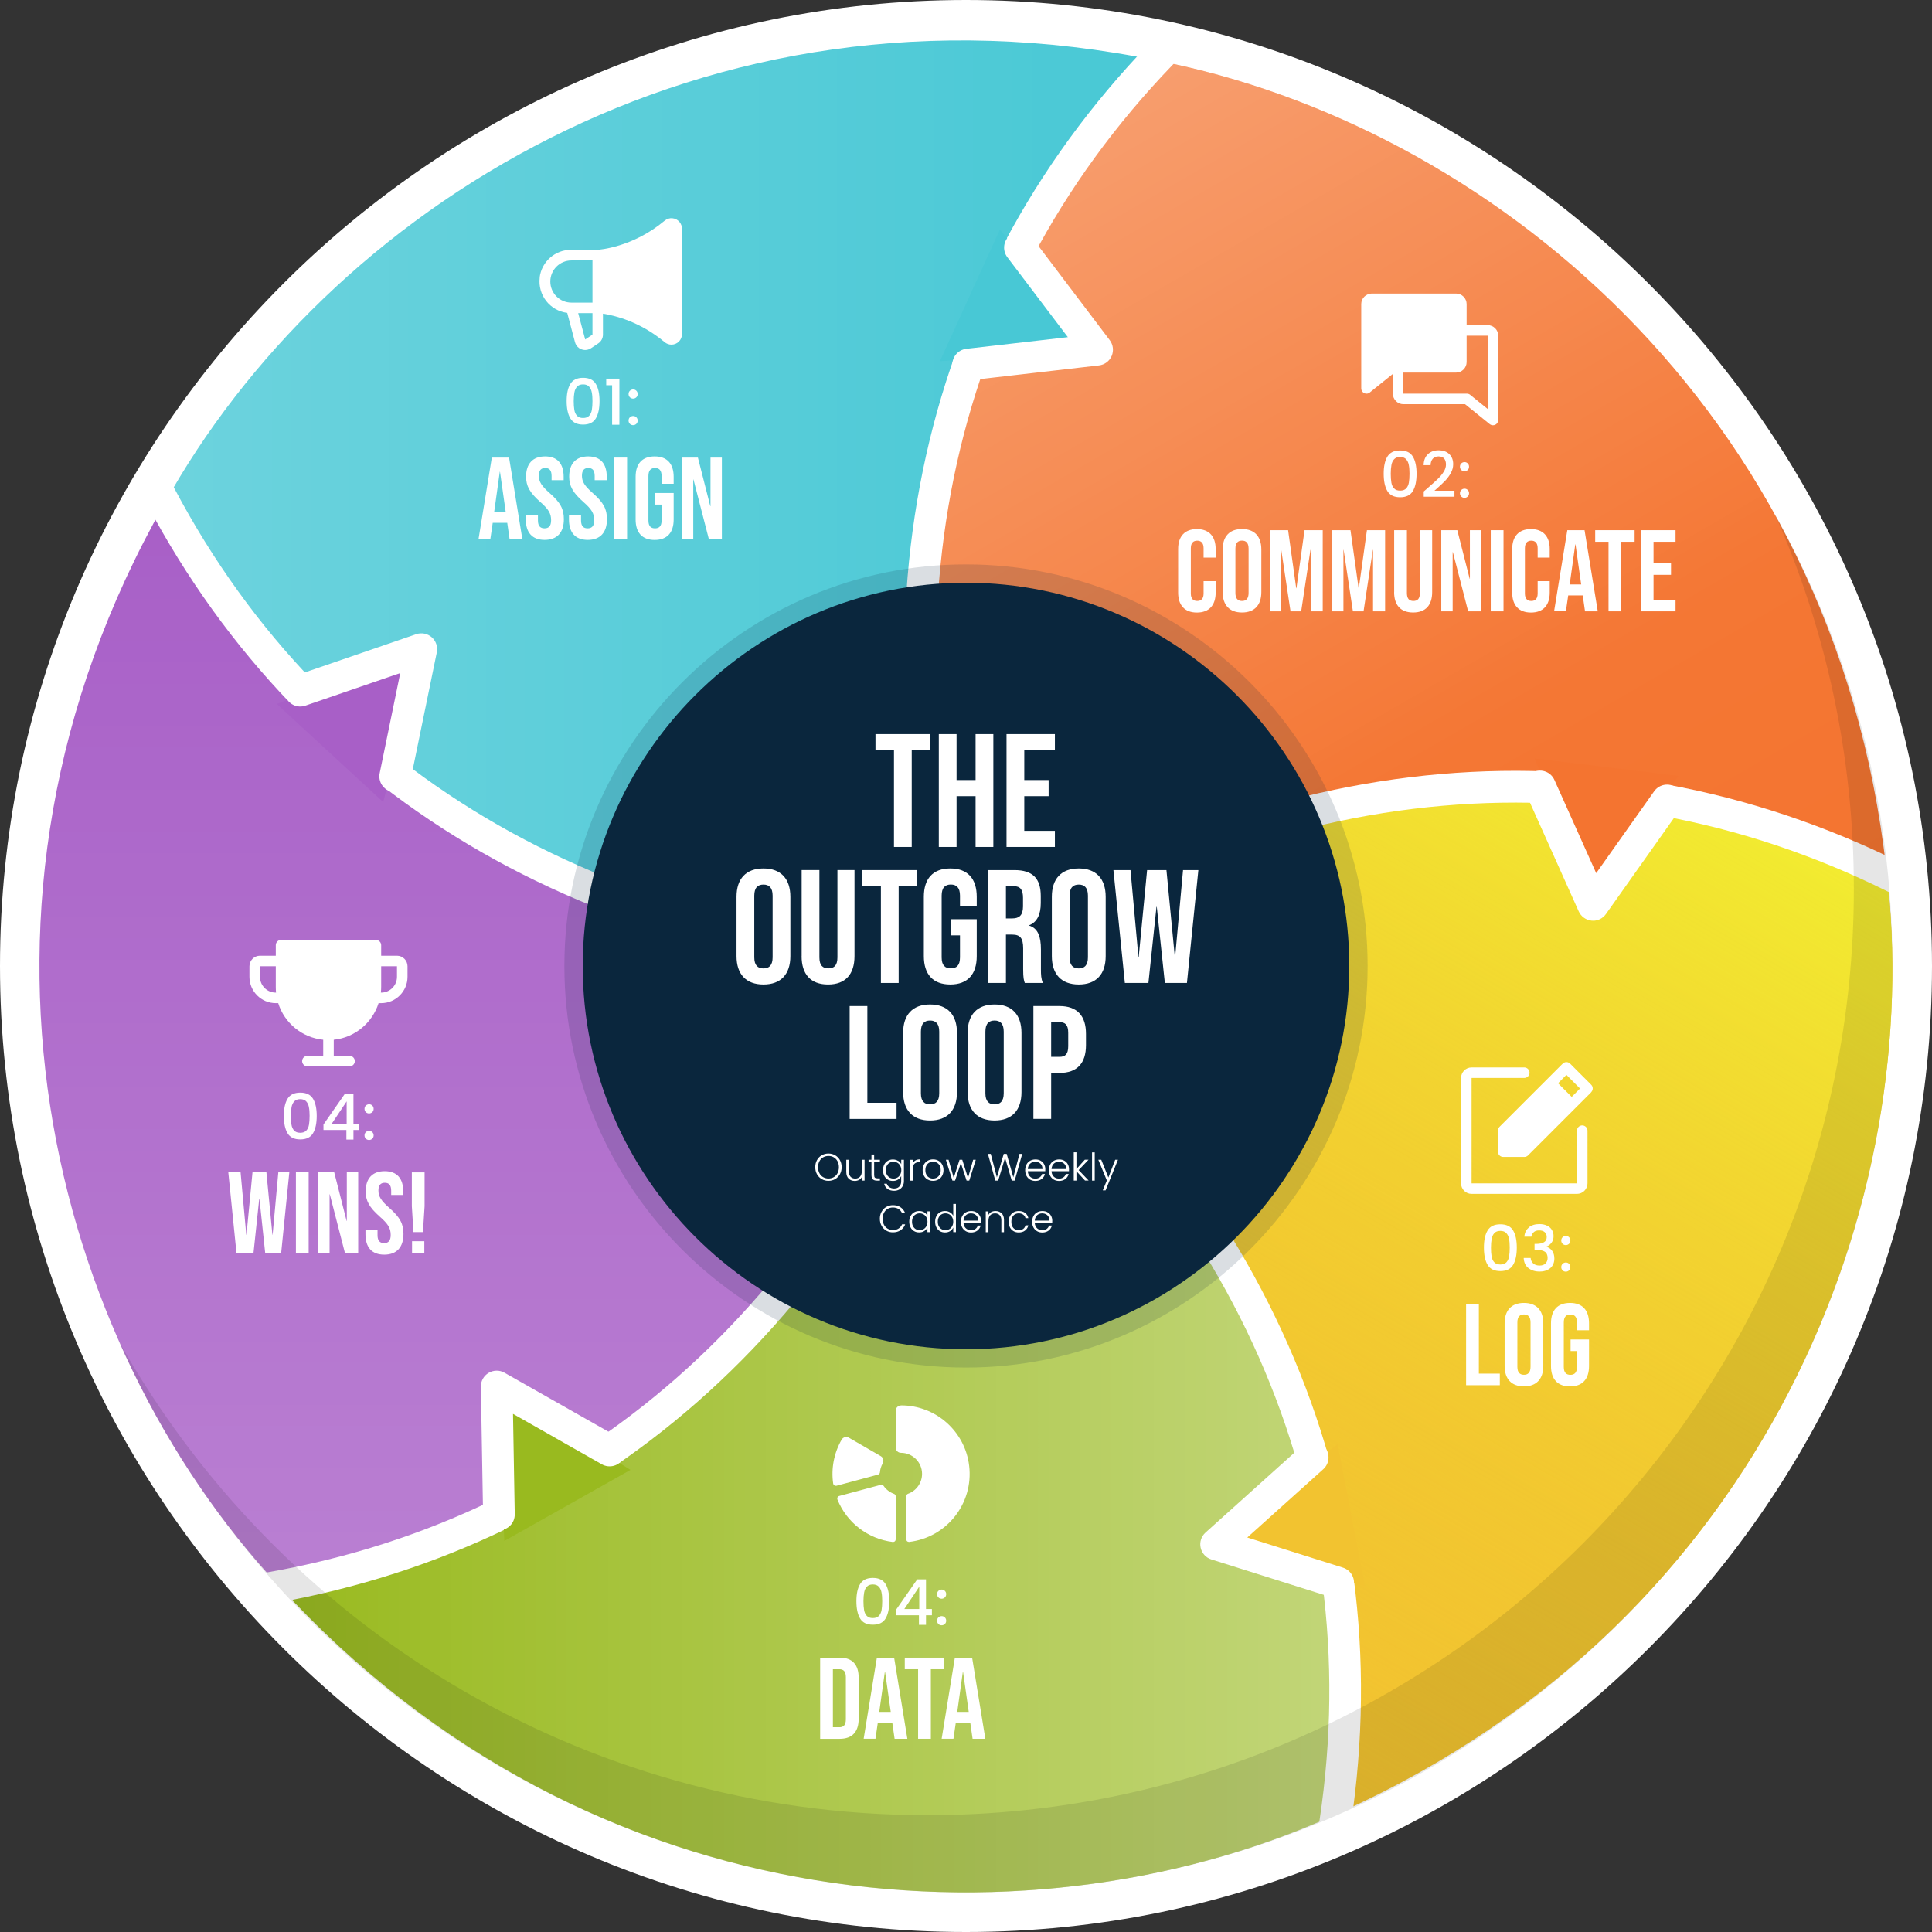 <svg xmlns="http://www.w3.org/2000/svg" xmlns:xlink="http://www.w3.org/1999/xlink" id="Layer_2" data-name="Layer 2" viewBox="0 0 366.66 366.66"><rect x="0" y="0" width="366.66" height="366.66" fill="#333333" stroke="none"/><defs><style>      .cls-1 {        fill: #a85fc7;      }      .cls-1, .cls-2, .cls-3, .cls-4, .cls-5, .cls-6, .cls-7, .cls-8, .cls-9, .cls-10, .cls-11, .cls-12, .cls-13, .cls-14 {        fill-rule: evenodd;      }      .cls-2 {        fill: #99ba1f;      }      .cls-15, .cls-3 {        fill: #fff;      }      .cls-4 {        fill: url(#linear-gradient-3);      }      .cls-5 {        fill: url(#linear-gradient-5);      }      .cls-6 {        opacity: .15;      }      .cls-6, .cls-14 {        fill: #0b273d;      }      .cls-7 {        fill: url(#linear-gradient-2);      }      .cls-8 {        fill: #f47430;      }      .cls-9 {        fill: url(#linear-gradient-4);      }      .cls-10 {        fill: #f2c330;      }      .cls-11 {        fill: #48c8d5;      }      .cls-12 {        opacity: .1;      }      .cls-13 {        fill: url(#linear-gradient);      }    </style><linearGradient id="linear-gradient" x1="219.83" y1="95.5" x2="31.23" y2="95.5" gradientUnits="userSpaceOnUse"><stop offset="0" stop-color="#fff" stop-opacity="0"></stop><stop offset="1" stop-color="#fff" stop-opacity=".2"></stop></linearGradient><linearGradient id="linear-gradient-2" x1="295.17" y1="201.23" x2="194.2" y2="26.34" gradientUnits="userSpaceOnUse"><stop offset="0" stop-color="#fff" stop-opacity="0"></stop><stop offset=".3" stop-color="#fff" stop-opacity=".02"></stop><stop offset="1" stop-color="#fff" stop-opacity=".3"></stop></linearGradient><linearGradient id="linear-gradient-3" x1="207.86" y1="316.68" x2="311.09" y2="137.88" gradientUnits="userSpaceOnUse"><stop offset="0" stop-color="#f2c330" stop-opacity="0"></stop><stop offset="1" stop-color="#f2ed30"></stop></linearGradient><linearGradient id="linear-gradient-4" x1="52.83" y1="271.23" x2="255.72" y2="271.23" gradientUnits="userSpaceOnUse"><stop offset="0" stop-color="#fff" stop-opacity="0"></stop><stop offset="1" stop-color="#fff" stop-opacity=".4"></stop></linearGradient><linearGradient id="linear-gradient-5" x1="95.41" y1="95.53" x2="95.41" y2="300.85" xlink:href="#linear-gradient"></linearGradient></defs><g id="OBJECTS"><g><path class="cls-3" d="M183.33,366.66c100.97,0,183.33-82.36,183.33-183.33S284.3,0,183.33,0,0,82.35,0,183.33s82.36,183.33,183.33,183.33Z"></path><path class="cls-11" d="M219.83,11.54c-40.53,45.09-56.58,109.97-36.5,171.79h0s0,0,0,0c-64.99,0-121.74-35.31-152.1-87.8C61.77,40.51,133.03-6.34,219.83,11.54Z"></path><path class="cls-13" d="M219.83,11.54c-40.53,45.09-56.58,109.97-36.5,171.79h0s0,0,0,0c-64.99,0-121.74-35.31-152.1-87.8C61.77,40.51,133.03-6.34,219.83,11.54Z"></path><path class="cls-8" d="M357.99,164.96c-55.41-24.61-122.08-19.83-174.66,18.37h0s0,0,0,0c-20.08-61.81-4.03-126.69,36.5-171.79,61.77,12.04,128.34,65.34,138.16,153.42Z"></path><path class="cls-7" d="M357.99,164.96c-55.41-24.61-122.08-19.83-174.66,18.37h0s0,0,0,0c-20.08-61.81-4.03-126.69,36.5-171.79,61.77,12.04,128.34,65.34,138.16,153.42Z"></path><path class="cls-10" d="M254.77,343.76c6.29-60.31-18.86-122.23-71.44-160.43h0s0,0,0,0c52.58-38.2,119.25-42.99,174.66-18.37,7.64,62.47-22.48,142.25-103.21,178.8Z"></path><path class="cls-4" d="M254.77,343.76c6.29-60.31-18.86-122.23-71.44-160.43h0s0,0,0,0c52.58-38.2,119.25-42.99,174.66-18.37,7.64,62.47-22.48,142.25-103.21,178.8Z"></path><path class="cls-2" d="M52.83,300.85c59.3-12.66,110.42-55.71,130.5-117.52h0s0,0,0,0c52.58,38.2,77.73,100.13,71.44,160.43-57.05,26.57-142.24,22.58-201.95-42.91Z"></path><path class="cls-9" d="M52.83,300.85c59.3-12.66,110.42-55.71,130.5-117.52h0s0,0,0,0c52.58,38.2,77.73,100.13,71.44,160.43-57.05,26.57-142.24,22.58-201.95-42.91Z"></path><path class="cls-1" d="M31.23,95.53c30.36,52.48,87.1,87.8,152.1,87.8h0c-20.08,61.81-71.2,104.87-130.5,117.52C9.93,254.81-12.6,172.55,31.23,95.53Z"></path><path class="cls-5" d="M31.23,95.53c30.36,52.48,87.1,87.8,152.1,87.8h0c-20.08,61.81-71.2,104.87-130.5,117.52C9.93,254.81-12.6,172.55,31.23,95.53Z"></path><path class="cls-15" d="M183.33,186.33c-.97,0-1.92-.47-2.5-1.34-.92-1.38-.55-3.24.83-4.16,59.76-39.84,124.35-45.41,181.87-15.69,1.47.76,2.05,2.57,1.29,4.04-.76,1.47-2.57,2.05-4.04,1.29-55.49-28.68-117.92-23.23-175.79,15.35-.51.34-1.09.5-1.66.5Z"></path><path class="cls-15" d="M252.95,351.78c-.16,0-.33-.01-.5-.04-1.63-.27-2.74-1.82-2.47-3.45,10.28-61.61-14.05-119.36-68.52-162.61-1.3-1.03-1.51-2.92-.48-4.21,1.03-1.3,2.92-1.51,4.21-.48,56.25,44.67,81.36,104.44,70.71,168.3-.24,1.47-1.52,2.51-2.96,2.51Z"></path><path class="cls-15" d="M48.49,304.82c-1.45,0-2.72-1.05-2.96-2.53-.26-1.64.86-3.17,2.49-3.43,61.69-9.79,108.74-51.18,132.48-116.56.57-1.56,2.29-2.36,3.84-1.79,1.56.57,2.36,2.29,1.8,3.84-24.52,67.51-73.24,110.29-137.18,120.43-.16.03-.32.04-.47.04Z"></path><path class="cls-15" d="M183.33,186.33s-.07,0-.11,0c-71.78-2.56-127.47-35.76-156.8-93.48-.75-1.48-.16-3.28,1.32-4.03,1.48-.75,3.28-.16,4.03,1.32,28.3,55.69,82.16,87.72,151.66,90.2,1.66.06,2.95,1.45,2.89,3.1-.06,1.62-1.39,2.89-3,2.89Z"></path><path class="cls-15" d="M183.33,186.33c-1.3,0-2.5-.85-2.88-2.17-19.98-68.99-5.82-132.26,39.86-178.14,1.17-1.17,3.07-1.18,4.24,0,1.17,1.17,1.18,3.07,0,4.24-44.07,44.27-57.69,105.43-38.35,172.24.46,1.59-.46,3.25-2.05,3.72-.28.08-.56.12-.84.12Z"></path><path class="cls-14" d="M183.33,256.07c40.06,0,72.74-32.68,72.74-72.74s-32.68-72.74-72.74-72.74-72.74,32.68-72.74,72.74,32.68,72.74,72.74,72.74Z"></path><path class="cls-6" d="M183.33,259.54c41.98,0,76.22-34.24,76.22-76.21s-34.24-76.22-76.22-76.22-76.22,34.24-76.22,76.22,34.24,76.21,76.22,76.21Z"></path><path class="cls-12" d="M336.85,97.57c14.2,25.37,22.31,54.62,22.31,85.76,0,97.11-78.72,175.83-175.83,175.83-71.81,0-133.55-43.05-160.85-104.74,30.08,53.74,87.55,90.07,153.52,90.07,97.11,0,175.83-78.72,175.83-175.83,0-25.3-5.35-49.35-14.98-71.09Z"></path><g><path class="cls-15" d="M169.67,142.38h-3.52v-3.06h10.4v3.06h-3.52v18.36h-3.37v-18.36Z"></path><path class="cls-15" d="M178.17,139.32h3.37v8.72h3.61v-8.72h3.37v21.42h-3.37v-9.64h-3.61v9.64h-3.37v-21.42Z"></path><path class="cls-15" d="M191.02,139.32h9.18v3.06h-5.81v5.66h4.62v3.06h-4.62v6.58h5.81v3.06h-9.18v-21.42Z"></path><path class="cls-15" d="M139.78,181.46v-11.26c0-3.43,1.8-5.38,5.11-5.38s5.11,1.96,5.11,5.38v11.26c0,3.43-1.8,5.38-5.11,5.38s-5.11-1.96-5.11-5.38ZM146.63,181.68v-11.69c0-1.53-.67-2.11-1.74-2.11s-1.74.58-1.74,2.11v11.69c0,1.53.67,2.11,1.74,2.11s1.74-.58,1.74-2.11Z"></path><path class="cls-15" d="M152.14,181.46v-16.34h3.37v16.58c0,1.53.64,2.08,1.71,2.08s1.71-.55,1.71-2.08v-16.58h3.24v16.34c0,3.43-1.71,5.38-5.02,5.38s-5.02-1.96-5.02-5.38Z"></path><path class="cls-15" d="M167.19,168.19h-3.52v-3.06h10.4v3.06h-3.52v18.36h-3.37v-18.36Z"></path><path class="cls-15" d="M175.33,181.46v-11.26c0-3.43,1.71-5.38,5.02-5.38s5.02,1.96,5.02,5.38v1.83h-3.18v-2.05c0-1.53-.67-2.11-1.74-2.11s-1.74.58-1.74,2.11v11.72c0,1.53.67,2.08,1.74,2.08s1.74-.55,1.74-2.08v-4.19h-1.68v-3.06h4.86v7.01c0,3.43-1.71,5.38-5.02,5.38s-5.02-1.96-5.02-5.38Z"></path><path class="cls-15" d="M187.54,165.13h4.99c3.49,0,4.99,1.62,4.99,4.93v1.32c0,2.2-.7,3.61-2.2,4.22v.06c1.68.52,2.23,2.11,2.23,4.53v3.76c0,1.04.03,1.8.37,2.6h-3.43c-.18-.55-.31-.89-.31-2.63v-3.92c0-1.99-.58-2.63-2.11-2.63h-1.16v9.18h-3.37v-21.42ZM192.13,174.3c1.25,0,2.02-.55,2.02-2.26v-1.65c0-1.53-.52-2.2-1.71-2.2h-1.53v6.12h1.22Z"></path><path class="cls-15" d="M199.62,181.46v-11.26c0-3.43,1.8-5.38,5.11-5.38s5.11,1.96,5.11,5.38v11.26c0,3.43-1.8,5.38-5.11,5.38s-5.11-1.96-5.11-5.38ZM206.47,181.68v-11.69c0-1.53-.67-2.11-1.74-2.11s-1.74.58-1.74,2.11v11.69c0,1.53.67,2.11,1.74,2.11s1.74-.58,1.74-2.11Z"></path><path class="cls-15" d="M211.31,165.13h3.24l1.5,16.46h.06l1.59-16.46h3.67l1.59,16.46h.06l1.5-16.46h2.91l-2.17,21.42h-4.19l-1.53-14.44h-.06l-1.53,14.44h-4.47l-2.17-21.42Z"></path><path class="cls-15" d="M161.24,190.93h3.37v18.36h5.54v3.06h-8.9v-21.42Z"></path><path class="cls-15" d="M171.4,207.27v-11.26c0-3.43,1.8-5.38,5.11-5.38s5.11,1.96,5.11,5.38v11.26c0,3.43-1.8,5.38-5.11,5.38s-5.11-1.96-5.11-5.38ZM178.25,207.48v-11.69c0-1.53-.67-2.11-1.74-2.11s-1.74.58-1.74,2.11v11.69c0,1.53.67,2.11,1.74,2.11s1.74-.58,1.74-2.11Z"></path><path class="cls-15" d="M183.64,207.27v-11.26c0-3.43,1.81-5.38,5.11-5.38s5.11,1.96,5.11,5.38v11.26c0,3.43-1.8,5.38-5.11,5.38s-5.11-1.96-5.11-5.38ZM190.49,207.48v-11.69c0-1.53-.67-2.11-1.74-2.11s-1.74.58-1.74,2.11v11.69c0,1.53.67,2.11,1.74,2.11s1.74-.58,1.74-2.11Z"></path><path class="cls-15" d="M196.12,190.93h4.96c3.37,0,5.02,1.87,5.02,5.29v2.11c0,3.43-1.65,5.29-5.02,5.29h-1.59v8.72h-3.37v-21.42ZM201.08,200.57c1.07,0,1.65-.49,1.65-2.02v-2.54c0-1.53-.58-2.02-1.65-2.02h-1.59v6.58h1.59Z"></path></g><g><path class="cls-15" d="M155.95,223.77c-.38-.22-.68-.53-.9-.92s-.33-.84-.33-1.34.11-.94.33-1.34.52-.7.9-.92.81-.33,1.27-.33.9.11,1.28.33.68.53.9.92c.22.39.33.84.33,1.34s-.11.94-.33,1.34c-.22.39-.52.7-.9.92s-.81.33-1.28.33-.89-.11-1.27-.33ZM158.24,223.4c.3-.17.54-.42.71-.75.17-.33.26-.7.26-1.13s-.09-.81-.26-1.13c-.17-.32-.41-.57-.71-.75s-.64-.26-1.01-.26-.71.09-1.01.26-.54.42-.71.75c-.17.32-.26.7-.26,1.13s.09.81.26,1.13c.17.33.41.58.71.75s.64.26,1.01.26.71-.09,1.01-.26Z"></path><path class="cls-15" d="M164.08,220.1v3.95h-.51v-.7c-.12.25-.29.43-.54.57-.24.13-.51.2-.81.2-.47,0-.86-.15-1.16-.44s-.45-.72-.45-1.27v-2.31h.5v2.25c0,.43.11.76.32.98s.51.34.88.34.69-.12.91-.36.34-.6.34-1.06v-2.15h.51Z"></path><path class="cls-15" d="M165.9,220.53v2.46c0,.24.05.41.14.5s.25.14.49.14h.46v.43h-.54c-.36,0-.62-.08-.8-.25-.17-.17-.26-.44-.26-.82v-2.46h-.55v-.43h.55v-.99h.51v.99h1.09v.43h-1.09Z"></path><path class="cls-15" d="M170.45,220.3c.27.17.47.39.59.66v-.86h.51v4.05c0,.36-.08.68-.24.96-.16.28-.38.5-.66.65-.28.15-.6.23-.96.23-.51,0-.93-.12-1.26-.36s-.54-.57-.63-.98h.5c.09.28.25.5.5.66s.54.25.89.25c.26,0,.49-.05.69-.16s.36-.27.48-.48c.12-.21.17-.46.17-.75v-.98c-.13.27-.32.49-.6.67-.27.18-.59.26-.97.26s-.69-.08-.97-.25-.51-.41-.67-.72c-.16-.31-.24-.67-.24-1.07s.08-.76.24-1.07c.16-.31.39-.54.67-.71.29-.17.61-.25.97-.25s.69.09.97.26ZM170.85,221.24c-.13-.24-.31-.43-.53-.56-.22-.13-.47-.2-.74-.2s-.53.06-.75.19c-.22.12-.4.31-.52.55-.13.24-.19.52-.19.85s.06.61.19.85c.13.24.3.43.52.56.22.13.47.19.75.19s.52-.07.74-.2c.22-.13.4-.32.53-.56s.2-.52.2-.84-.07-.6-.2-.84Z"></path><path class="cls-15" d="M173.73,220.23c.23-.13.51-.2.84-.2v.53h-.14c-.37,0-.66.1-.88.3s-.33.53-.33.99v2.21h-.51v-3.95h.51v.7c.11-.25.28-.44.51-.57Z"></path><path class="cls-15" d="M176.06,223.86c-.3-.17-.53-.4-.7-.71s-.26-.67-.26-1.08.09-.77.26-1.08c.17-.31.41-.54.71-.71.3-.17.63-.25,1.01-.25s.71.08,1.01.25c.3.17.54.4.71.71s.26.67.26,1.08-.09.76-.26,1.07c-.17.31-.41.55-.72.71-.3.17-.64.25-1.01.25s-.71-.08-1-.25ZM177.78,223.49c.22-.12.4-.3.54-.54.14-.24.21-.53.21-.88s-.07-.64-.2-.88c-.14-.24-.31-.42-.54-.54-.22-.12-.46-.18-.72-.18s-.5.06-.72.18-.4.3-.53.54c-.13.24-.2.53-.2.88s.07.64.2.88c.13.24.31.42.53.54.22.12.46.18.72.18s.5-.06.72-.18Z"></path><path class="cls-15" d="M185.19,220.1l-1.24,3.95h-.51l-1.09-3.32-1.09,3.32h-.51l-1.24-3.95h.51l.98,3.44,1.11-3.44h.51l1.09,3.45.98-3.45h.5Z"></path><path class="cls-15" d="M194,218.99l-1.43,5.06h-.56l-1.27-4.32-1.3,4.32h-.55s-1.4-5.06-1.4-5.06h.54l1.16,4.44,1.3-4.44h.56l1.26,4.44,1.17-4.44h.54Z"></path><path class="cls-15" d="M198.34,222.27h-3.28c.01.3.09.56.22.77.13.21.3.37.51.48s.44.16.7.16c.33,0,.6-.08.83-.24.22-.16.37-.37.45-.64h.54c-.1.39-.3.7-.62.95-.32.24-.71.37-1.19.37-.37,0-.71-.08-1-.25-.29-.17-.52-.4-.69-.71s-.25-.67-.25-1.08.08-.77.25-1.08c.16-.31.39-.54.69-.71.29-.16.63-.25,1.01-.25s.71.08.99.25c.28.16.5.38.65.66.15.28.23.58.23.92,0,.17,0,.31-.01.4ZM197.66,221.11c-.12-.21-.29-.37-.5-.47-.21-.11-.44-.16-.7-.16-.38,0-.7.12-.96.36s-.41.58-.44,1.02h2.78c0-.29-.05-.55-.18-.75Z"></path><path class="cls-15" d="M202.84,222.27h-3.28c.01.3.09.56.22.77.13.21.3.37.51.48s.44.16.7.16c.33,0,.6-.08.83-.24.22-.16.37-.37.45-.64h.54c-.1.39-.3.7-.62.95-.32.24-.71.37-1.19.37-.37,0-.71-.08-1-.25-.29-.17-.52-.4-.69-.71s-.25-.67-.25-1.08.08-.77.25-1.08c.16-.31.39-.54.69-.71.29-.16.63-.25,1.01-.25s.71.08.99.25c.28.16.5.38.65.66.15.28.23.58.23.92,0,.17,0,.31-.01.4ZM202.16,221.11c-.12-.21-.29-.37-.5-.47-.21-.11-.44-.16-.7-.16-.38,0-.7.12-.96.36s-.41.58-.44,1.02h2.78c0-.29-.05-.55-.18-.75Z"></path><path class="cls-15" d="M205.92,224.05l-1.63-1.77v1.77h-.51v-5.36h.51v3.17l1.59-1.77h.71l-1.88,1.97,1.89,1.98h-.69Z"></path><path class="cls-15" d="M207.76,218.7v5.36h-.51v-5.36h.51Z"></path><path class="cls-15" d="M212.17,220.1l-2.35,5.81h-.53l.77-1.88-1.62-3.93h.56l1.35,3.37,1.3-3.37h.52Z"></path><path class="cls-15" d="M167.31,229.97c.22-.39.51-.7.89-.92s.8-.33,1.26-.33c.56,0,1.05.13,1.45.4.4.27.7.65.88,1.13h-.59c-.15-.34-.37-.61-.66-.8-.3-.19-.66-.29-1.08-.29-.37,0-.71.09-1,.26-.3.17-.53.42-.7.75-.17.33-.25.7-.25,1.13s.08.81.25,1.13.4.57.7.75.63.26,1,.26c.42,0,.78-.09,1.08-.29.3-.19.52-.45.66-.79h.59c-.18.48-.48.86-.88,1.12-.41.27-.89.4-1.45.4-.46,0-.88-.11-1.26-.33s-.67-.52-.89-.92c-.22-.39-.33-.83-.33-1.33s.11-.94.33-1.34Z"></path><path class="cls-15" d="M172.81,230.79c.16-.31.39-.54.67-.71.29-.17.61-.25.97-.25s.7.09.97.26c.27.17.47.4.59.67v-.87h.51v3.95h-.51v-.88c-.13.27-.32.49-.6.67-.27.18-.6.26-.97.26s-.68-.08-.97-.25-.51-.41-.67-.72c-.16-.31-.24-.67-.24-1.07s.08-.76.24-1.07ZM175.82,231.03c-.13-.24-.31-.43-.53-.56-.22-.13-.47-.2-.74-.2s-.53.06-.75.19c-.22.12-.4.31-.52.55-.13.24-.19.52-.19.85s.06.61.19.85c.13.24.3.43.52.56.22.13.47.19.75.19s.52-.07.74-.2c.22-.13.4-.32.53-.56s.2-.52.2-.84-.07-.6-.2-.84Z"></path><path class="cls-15" d="M177.7,230.79c.16-.31.39-.54.68-.71.29-.17.61-.25.97-.25s.66.08.94.25.49.39.62.66v-2.26h.51v5.36h-.51v-.88c-.12.28-.32.5-.59.68-.28.18-.6.26-.97.26s-.69-.08-.97-.25-.51-.41-.67-.72c-.16-.31-.24-.67-.24-1.07s.08-.76.25-1.07ZM180.71,231.03c-.13-.24-.31-.43-.53-.56-.22-.13-.47-.2-.74-.2s-.53.06-.75.19c-.22.12-.4.31-.52.55-.13.24-.19.52-.19.85s.06.61.19.85c.13.24.3.43.52.56.22.13.47.19.75.19s.52-.07.74-.2c.22-.13.4-.32.53-.56s.2-.52.2-.84-.07-.6-.2-.84Z"></path><path class="cls-15" d="M186.14,232.06h-3.28c.01.3.09.56.22.77.13.21.3.37.51.48s.44.16.7.16c.33,0,.6-.08.83-.24.22-.16.37-.37.45-.64h.54c-.1.39-.3.7-.62.95-.32.24-.71.37-1.19.37-.37,0-.71-.08-1-.25-.29-.17-.52-.4-.69-.71s-.25-.67-.25-1.08.08-.77.25-1.08c.16-.31.39-.54.69-.71.29-.16.63-.25,1.01-.25s.71.08.99.25c.28.16.5.38.65.66.15.28.23.58.23.92,0,.17,0,.31-.01.4ZM185.46,230.9c-.12-.21-.29-.37-.5-.47-.21-.11-.44-.16-.7-.16-.38,0-.7.12-.96.36s-.41.58-.44,1.02h2.78c0-.29-.05-.55-.18-.75Z"></path><path class="cls-15" d="M190.09,230.26c.3.29.45.72.45,1.27v2.32h-.5v-2.26c0-.43-.11-.76-.32-.98-.21-.23-.51-.34-.88-.34s-.69.12-.91.36-.34.6-.34,1.06v2.16h-.51v-3.95h.51v.67c.13-.24.31-.43.54-.55.24-.13.5-.19.8-.19.47,0,.86.15,1.16.44Z"></path><path class="cls-15" d="M191.67,230.79c.16-.31.39-.54.68-.71.29-.17.62-.25.99-.25.49,0,.89.12,1.21.36.32.24.52.57.61.99h-.54c-.07-.29-.21-.51-.44-.67-.22-.16-.5-.24-.84-.24-.27,0-.5.06-.72.18-.21.12-.38.3-.5.54-.12.24-.18.53-.18.88s.06.64.18.88c.12.24.29.42.5.54.21.12.45.18.72.18.33,0,.61-.08.84-.24.22-.16.37-.39.44-.68h.54c-.09.41-.3.73-.62.98-.32.25-.72.37-1.2.37-.37,0-.7-.08-.99-.25-.29-.17-.52-.4-.68-.71s-.25-.67-.25-1.08.08-.77.25-1.08Z"></path><path class="cls-15" d="M199.66,232.06h-3.28c.01.3.09.56.22.77.13.21.3.37.51.48s.44.16.7.16c.33,0,.6-.08.83-.24.22-.16.37-.37.45-.64h.54c-.1.39-.3.7-.62.95-.32.24-.71.37-1.19.37-.37,0-.71-.08-1-.25-.29-.17-.52-.4-.69-.71s-.25-.67-.25-1.08.08-.77.25-1.08c.16-.31.39-.54.69-.71.29-.16.63-.25,1.01-.25s.71.08.99.25c.28.16.5.38.65.66.15.28.23.58.23.92,0,.17,0,.31-.01.4ZM198.98,230.9c-.12-.21-.29-.37-.5-.47-.21-.11-.44-.16-.7-.16-.38,0-.7.12-.96.36s-.41.58-.44,1.02h2.78c0-.29-.05-.55-.18-.75Z"></path></g><polygon class="cls-11" points="189.77 43.54 208.16 66.47 178.38 68.55 189.77 43.54"></polygon><path class="cls-15" d="M183.74,72.18c-1.5,0-2.8-1.13-2.98-2.66-.19-1.65.99-3.13,2.64-3.32l19.26-2.21-11.49-15.18c-1-1.32-.74-3.2.58-4.2,1.32-1,3.2-.74,4.2.58l14.66,19.37c.65.86.79,2,.37,2.99-.42.99-1.35,1.68-2.42,1.8l-24.48,2.82c-.12.01-.23.02-.35.02Z"></path><polygon class="cls-8" points="318.53 147.25 302.22 171.71 291.25 143.95 318.53 147.25"></polygon><path class="cls-15" d="M302.35,174.73c-.1,0-.19,0-.29-.01-1.07-.1-2.01-.78-2.45-1.76l-10.08-22.49c-.68-1.51,0-3.29,1.51-3.96,1.51-.68,3.29,0,3.96,1.51l7.93,17.69,11-15.54c.96-1.35,2.83-1.67,4.18-.71,1.35.96,1.67,2.83.71,4.18l-14.04,19.83c-.57.8-1.48,1.27-2.45,1.27Z"></path><polygon class="cls-10" points="259.05 301 230.77 292.97 253.85 274.03 259.05 301"></polygon><path class="cls-15" d="M253.96,303.39c-.3,0-.6-.04-.9-.14l-23.17-7.3c-1.03-.32-1.8-1.17-2.03-2.23-.23-1.05.12-2.15.93-2.87l18.33-16.48c1.23-1.11,3.13-1.01,4.24.22,1.11,1.23,1.01,3.13-.23,4.24l-14.42,12.96,18.16,5.72c1.58.5,2.46,2.18,1.96,3.76-.4,1.28-1.59,2.1-2.86,2.1Z"></path><polygon class="cls-2" points="95.71 292.44 94.37 263.08 119.65 278.96 95.71 292.44"></polygon><path class="cls-15" d="M94.68,290.42c-1.63,0-2.97-1.31-3-2.95l-.42-24.29c-.02-1.08.54-2.08,1.47-2.63.93-.55,2.08-.56,3.01-.03l21.44,12.16c1.44.82,1.95,2.65,1.13,4.09s-2.65,1.94-4.09,1.13l-16.86-9.57.33,19.04c.03,1.66-1.29,3.02-2.95,3.05-.02,0-.04,0-.05,0Z"></path><polygon class="cls-1" points="52.53 133.6 80.05 123.28 72.73 152.22 52.53 133.6"></polygon><path class="cls-15" d="M75,150.33c-.2,0-.4-.02-.61-.06-1.62-.33-2.67-1.92-2.33-3.54l3.9-18.99-18.01,6.18c-1.57.54-3.27-.3-3.81-1.86-.54-1.57.3-3.27,1.86-3.81l22.98-7.89c1.02-.35,2.15-.13,2.96.58.81.71,1.17,1.8.96,2.86l-4.96,24.14c-.29,1.42-1.54,2.4-2.94,2.4Z"></path><g><path class="cls-15" d="M93.33,86.84h3.28l2.51,15.4h-2.42l-.44-3.06v.04h-2.75l-.44,3.01h-2.24l2.51-15.4ZM95.97,97.13l-1.08-7.61h-.04l-1.06,7.61h2.18Z"></path><path class="cls-15" d="M99.8,98.59v-.88h2.29v1.06c0,1.1.48,1.5,1.25,1.5s1.25-.4,1.25-1.54c0-1.28-.48-2.09-2.07-3.48-2.02-1.78-2.68-3.04-2.68-4.8,0-2.42,1.25-3.83,3.61-3.83s3.52,1.41,3.52,3.87v.64h-2.29v-.79c0-1.1-.44-1.52-1.21-1.52s-1.21.42-1.21,1.47c0,1.12.51,1.94,2.09,3.32,2.02,1.78,2.66,3.01,2.66,4.93,0,2.51-1.28,3.92-3.65,3.92s-3.57-1.41-3.57-3.87Z"></path><path class="cls-15" d="M107.98,98.59v-.88h2.29v1.06c0,1.1.48,1.5,1.25,1.5s1.25-.4,1.25-1.54c0-1.28-.48-2.09-2.07-3.48-2.02-1.78-2.68-3.04-2.68-4.8,0-2.42,1.25-3.83,3.61-3.83s3.52,1.41,3.52,3.87v.64h-2.29v-.79c0-1.1-.44-1.52-1.21-1.52s-1.21.42-1.21,1.47c0,1.12.51,1.94,2.09,3.32,2.02,1.78,2.66,3.01,2.66,4.93,0,2.51-1.28,3.92-3.65,3.92s-3.56-1.41-3.56-3.87Z"></path><path class="cls-15" d="M116.59,86.84h2.42v15.4h-2.42v-15.4Z"></path><path class="cls-15" d="M120.63,98.59v-8.1c0-2.46,1.23-3.87,3.61-3.87s3.61,1.41,3.61,3.87v1.32h-2.29v-1.47c0-1.1-.48-1.52-1.25-1.52s-1.25.42-1.25,1.52v8.43c0,1.1.48,1.5,1.25,1.5s1.25-.4,1.25-1.5v-3.01h-1.21v-2.2h3.5v5.04c0,2.46-1.23,3.87-3.61,3.87s-3.61-1.41-3.61-3.87Z"></path><path class="cls-15" d="M129.41,86.84h3.04l2.35,9.22h.04v-9.22h2.16v15.4h-2.49l-2.9-11.24h-.04v11.24h-2.16v-15.4Z"></path></g><g><path class="cls-15" d="M108.24,72.87c.47-.78,1.27-1.17,2.42-1.17s1.95.39,2.42,1.17c.47.78.7,1.86.7,3.25s-.23,2.49-.7,3.28c-.47.79-1.27,1.18-2.42,1.18s-1.95-.39-2.42-1.18c-.47-.79-.7-1.88-.7-3.28s.23-2.47.7-3.25ZM112.31,74.48c-.08-.45-.25-.81-.51-1.1-.26-.28-.64-.43-1.14-.43s-.88.14-1.14.43c-.26.28-.43.65-.51,1.1s-.13,1-.13,1.64.04,1.24.12,1.69c.08.46.25.82.51,1.1.26.28.64.42,1.15.42s.89-.14,1.15-.42c.26-.28.43-.65.51-1.1.08-.46.12-1.02.12-1.69s-.04-1.2-.13-1.64Z"></path><path class="cls-15" d="M115.05,73.11v-1.25h2.5v8.75h-1.38v-7.5h-1.12Z"></path><path class="cls-15" d="M119.54,75.4c-.17-.17-.25-.38-.25-.62s.08-.46.25-.62.38-.25.62-.25.44.08.61.25.25.38.25.62-.08.46-.25.62-.37.25-.61.25-.46-.08-.62-.25ZM119.54,80.44c-.17-.17-.25-.38-.25-.62s.08-.46.25-.62.38-.25.62-.25.44.08.61.25.25.38.25.62-.08.46-.25.62-.37.25-.61.25-.46-.08-.62-.25Z"></path></g><path class="cls-15" d="M102.43,52.69c-.4,3.29,1.93,6.28,5.22,6.69l1.47,5.55c.06.22.15.43.27.61.61.92,1.86,1.17,2.77.55l1.38-.92c.56-.37.89-1,.89-1.67v-3.97c2.09.32,6.99,1.45,11.71,5.41.36.3.82.47,1.29.47,1.1,0,2-.9,2-2v-20c0-.47-.17-.92-.47-1.28-.71-.85-1.97-.96-2.82-.25-6.04,5.06-12.38,5.51-12.74,5.53h-4.98c-3.05-.03-5.64,2.24-6.01,5.27ZM109.74,59.43h2.7v4.08s-1.38.92-1.38.92h0s-1.33-5-1.33-5ZM104.44,53.43c0-2.21,1.79-4,4-4h4v8h-4c-2.21,0-4-1.79-4-4Z"></path><g><path class="cls-15" d="M278.24,247.49h2.42v13.2h3.98v2.2h-6.4v-15.4Z"></path><path class="cls-15" d="M285.55,259.24v-8.1c0-2.46,1.3-3.87,3.67-3.87s3.67,1.41,3.67,3.87v8.1c0,2.46-1.3,3.87-3.67,3.87s-3.67-1.41-3.67-3.87ZM290.47,259.39v-8.41c0-1.1-.48-1.52-1.25-1.52s-1.25.42-1.25,1.52v8.41c0,1.1.48,1.52,1.25,1.52s1.25-.42,1.25-1.52Z"></path><path class="cls-15" d="M294.35,259.24v-8.1c0-2.46,1.23-3.87,3.61-3.87s3.61,1.41,3.61,3.87v1.32h-2.29v-1.47c0-1.1-.48-1.52-1.25-1.52s-1.25.42-1.25,1.52v8.43c0,1.1.48,1.5,1.25,1.5s1.25-.4,1.25-1.5v-3.01h-1.21v-2.2h3.5v5.04c0,2.46-1.23,3.87-3.61,3.87s-3.61-1.41-3.61-3.87Z"></path></g><g><path class="cls-15" d="M282.32,233.52c.47-.78,1.27-1.17,2.42-1.17s1.95.39,2.42,1.17c.47.78.7,1.86.7,3.25s-.23,2.49-.7,3.28c-.47.79-1.27,1.18-2.42,1.18s-1.95-.39-2.42-1.18c-.47-.79-.7-1.88-.7-3.28s.23-2.47.7-3.25ZM286.39,235.13c-.08-.45-.25-.81-.51-1.1-.26-.28-.64-.43-1.14-.43s-.88.14-1.14.43c-.26.28-.43.65-.51,1.1s-.13,1-.13,1.64.04,1.24.12,1.69c.08.46.25.82.51,1.1.26.28.64.42,1.15.42s.89-.14,1.15-.42c.26-.28.43-.65.51-1.1.08-.46.12-1.02.12-1.69s-.04-1.2-.13-1.64Z"></path><path class="cls-15" d="M290.15,232.93c.52-.42,1.19-.62,2.01-.62.56,0,1.04.1,1.45.3.41.2.72.47.92.82s.31.73.31,1.16c0,.5-.13.92-.4,1.27-.26.35-.58.59-.95.71v.05c.47.14.84.41,1.1.79.26.38.4.87.4,1.46,0,.47-.11.89-.32,1.26s-.54.66-.96.87c-.42.21-.93.32-1.52.32-.86,0-1.57-.22-2.13-.67-.56-.44-.85-1.08-.89-1.91h1.32c.03.42.2.77.49,1.04.3.27.7.4,1.2.4s.86-.13,1.13-.4c.26-.27.4-.61.4-1.04,0-.56-.18-.96-.53-1.19-.36-.24-.9-.35-1.64-.35h-.31v-1.13h.32c.65,0,1.14-.12,1.48-.32.34-.21.51-.54.51-.98,0-.38-.12-.69-.37-.92-.25-.23-.6-.34-1.06-.34s-.8.11-1.04.34c-.25.23-.4.51-.44.85h-1.33c.05-.74.33-1.32.86-1.74Z"></path><path class="cls-15" d="M296.55,236.05c-.17-.17-.25-.38-.25-.62s.08-.46.25-.62.38-.25.62-.25.44.08.61.25.25.38.25.62-.08.46-.25.62-.37.25-.61.25-.46-.08-.62-.25ZM296.55,241.09c-.17-.17-.25-.38-.25-.62s.08-.46.25-.62.38-.25.62-.25.44.08.61.25.25.38.25.62-.08.46-.25.62-.37.25-.61.25-.46-.08-.62-.25Z"></path></g><g><path class="cls-15" d="M155.65,314.59h3.7c2.42,0,3.61,1.34,3.61,3.81v7.79c0,2.46-1.19,3.81-3.61,3.81h-3.7v-15.4ZM159.3,327.8c.77,0,1.23-.4,1.23-1.5v-8.01c0-1.1-.46-1.5-1.23-1.5h-1.23v11h1.23Z"></path><path class="cls-15" d="M166.41,314.59h3.28l2.51,15.4h-2.42l-.44-3.06v.04h-2.75l-.44,3.01h-2.24l2.51-15.4ZM169.05,324.89l-1.08-7.61h-.04l-1.06,7.61h2.18Z"></path><path class="cls-15" d="M174.24,316.79h-2.53v-2.2h7.48v2.2h-2.53v13.2h-2.42v-13.2Z"></path><path class="cls-15" d="M181.21,314.59h3.28l2.51,15.4h-2.42l-.44-3.06v.04h-2.75l-.44,3.01h-2.24l2.51-15.4ZM183.85,324.89l-1.08-7.61h-.04l-1.06,7.61h2.18Z"></path></g><g><path class="cls-15" d="M163.23,300.63c.47-.78,1.27-1.17,2.42-1.17s1.95.39,2.42,1.17c.47.78.7,1.86.7,3.25s-.23,2.49-.7,3.28c-.47.79-1.27,1.18-2.42,1.18s-1.95-.39-2.42-1.18c-.47-.79-.7-1.88-.7-3.28s.23-2.47.7-3.25ZM167.3,302.23c-.08-.45-.25-.81-.51-1.1-.26-.28-.64-.43-1.14-.43s-.88.14-1.14.43c-.26.28-.43.65-.51,1.1s-.13,1-.13,1.64.04,1.24.12,1.69c.08.46.25.82.51,1.1.26.28.64.42,1.15.42s.89-.14,1.15-.42c.26-.28.43-.65.51-1.1.08-.46.12-1.02.12-1.69s-.04-1.2-.13-1.64Z"></path><path class="cls-15" d="M170.05,306.54v-1.03l4.03-5.78h1.66v5.63h1.12v1.19h-1.12v1.82h-1.34v-1.82h-4.34ZM174.46,301.12l-2.83,4.24h2.83v-4.24Z"></path><path class="cls-15" d="M178.09,303.16c-.17-.17-.25-.38-.25-.62s.08-.46.25-.62.38-.25.62-.25.44.08.61.25.25.38.25.62-.08.46-.25.62-.37.25-.61.25-.46-.08-.62-.25ZM178.09,308.2c-.17-.17-.25-.38-.25-.62s.08-.46.25-.62.38-.25.62-.25.44.08.61.25.25.38.25.62-.08.46-.25.62-.37.25-.61.25-.46-.08-.62-.25Z"></path></g><g><path class="cls-15" d="M43.33,222.49h2.33l1.08,11.84h.04l1.14-11.84h2.64l1.14,11.84h.04l1.08-11.84h2.09l-1.56,15.4h-3.01l-1.1-10.39h-.04l-1.1,10.39h-3.21l-1.56-15.4Z"></path><path class="cls-15" d="M56.16,222.49h2.42v15.4h-2.42v-15.4Z"></path><path class="cls-15" d="M60.39,222.49h3.04l2.35,9.22h.04v-9.22h2.16v15.4h-2.49l-2.9-11.24h-.04v11.24h-2.16v-15.4Z"></path><path class="cls-15" d="M69.36,234.24v-.88h2.29v1.06c0,1.1.48,1.5,1.25,1.5s1.25-.4,1.25-1.54c0-1.28-.48-2.09-2.07-3.48-2.02-1.78-2.68-3.04-2.68-4.8,0-2.42,1.25-3.83,3.61-3.83s3.52,1.41,3.52,3.87v.64h-2.29v-.79c0-1.1-.44-1.52-1.21-1.52s-1.21.42-1.21,1.47c0,1.12.51,1.94,2.09,3.32,2.02,1.78,2.66,3.01,2.66,4.93,0,2.51-1.28,3.92-3.65,3.92s-3.56-1.41-3.56-3.87Z"></path><path class="cls-15" d="M78.16,228.92v-6.42h2.42v6.42l-.31,4.91h-1.8l-.31-4.91ZM78.2,235.56h2.33v2.33h-2.33v-2.33Z"></path></g><g><path class="cls-15" d="M54.57,208.53c.47-.78,1.27-1.17,2.42-1.17s1.95.39,2.42,1.17c.47.78.7,1.86.7,3.25s-.23,2.49-.7,3.28c-.47.79-1.27,1.18-2.42,1.18s-1.95-.39-2.42-1.18c-.47-.79-.7-1.88-.7-3.28s.23-2.47.7-3.25ZM58.63,210.13c-.08-.45-.25-.81-.51-1.1-.26-.28-.64-.43-1.14-.43s-.88.14-1.14.43c-.26.28-.43.65-.51,1.1s-.13,1-.13,1.64.04,1.24.12,1.69c.08.46.25.82.51,1.1.26.28.64.42,1.15.42s.89-.14,1.15-.42c.26-.28.43-.65.51-1.1.08-.46.12-1.02.12-1.69s-.04-1.2-.13-1.64Z"></path><path class="cls-15" d="M61.39,214.44v-1.03l4.03-5.78h1.66v5.63h1.12v1.19h-1.12v1.82h-1.34v-1.82h-4.34ZM65.79,209.02l-2.83,4.24h2.83v-4.24Z"></path><path class="cls-15" d="M69.43,211.06c-.17-.17-.25-.38-.25-.62s.08-.46.25-.62.38-.25.62-.25.44.08.61.25.25.38.25.62-.08.46-.25.62-.37.25-.61.25-.46-.08-.62-.25ZM69.43,216.1c-.17-.17-.25-.38-.25-.62s.08-.46.25-.62.38-.25.62-.25.44.08.61.25.25.38.25.62-.08.46-.25.62-.37.25-.61.25-.46-.08-.62-.25Z"></path></g><g><g><path class="cls-15" d="M223.59,112.46v-8.27c0-2.38,1.23-3.78,3.56-3.78s3.56,1.41,3.56,3.78v1.63h-2.29v-1.78c0-1.01-.48-1.43-1.21-1.43s-1.21.42-1.21,1.43v8.6c0,1.01.48,1.41,1.21,1.41s1.21-.4,1.21-1.41v-2.35h2.29v2.18c0,2.38-1.23,3.78-3.56,3.78s-3.56-1.41-3.56-3.78Z"></path><path class="cls-15" d="M232.04,112.37v-8.1c0-2.46,1.3-3.87,3.67-3.87s3.67,1.41,3.67,3.87v8.1c0,2.46-1.3,3.87-3.67,3.87s-3.67-1.41-3.67-3.87ZM236.96,112.53v-8.41c0-1.1-.48-1.52-1.25-1.52s-1.25.42-1.25,1.52v8.41c0,1.1.48,1.52,1.25,1.52s1.25-.42,1.25-1.52Z"></path><path class="cls-15" d="M241.01,100.62h3.45l1.54,11.02h.04l1.54-11.02h3.45v15.4h-2.29v-11.66h-.04l-1.76,11.66h-2.02l-1.76-11.66h-.04v11.66h-2.11v-15.4Z"></path><path class="cls-15" d="M252.85,100.62h3.45l1.54,11.02h.04l1.54-11.02h3.45v15.4h-2.29v-11.66h-.04l-1.76,11.66h-2.02l-1.76-11.66h-.04v11.66h-2.11v-15.4Z"></path><path class="cls-15" d="M264.59,112.37v-11.75h2.42v11.93c0,1.1.46,1.5,1.23,1.5s1.23-.4,1.23-1.5v-11.93h2.33v11.75c0,2.46-1.23,3.87-3.61,3.87s-3.61-1.41-3.61-3.87Z"></path><path class="cls-15" d="M273.53,100.62h3.04l2.35,9.22h.04v-9.22h2.16v15.4h-2.49l-2.9-11.24h-.04v11.24h-2.16v-15.4Z"></path><path class="cls-15" d="M282.92,100.62h2.42v15.4h-2.42v-15.4Z"></path><path class="cls-15" d="M286.99,112.46v-8.27c0-2.38,1.23-3.78,3.56-3.78s3.56,1.41,3.56,3.78v1.63h-2.29v-1.78c0-1.01-.48-1.43-1.21-1.43s-1.21.42-1.21,1.43v8.6c0,1.01.48,1.41,1.21,1.41s1.21-.4,1.21-1.41v-2.35h2.29v2.18c0,2.38-1.23,3.78-3.56,3.78s-3.56-1.41-3.56-3.78Z"></path><path class="cls-15" d="M297.44,100.62h3.28l2.51,15.4h-2.42l-.44-3.06v.04h-2.75l-.44,3.01h-2.24l2.51-15.4ZM300.08,110.92l-1.08-7.61h-.04l-1.06,7.61h2.18Z"></path><path class="cls-15" d="M305.27,102.82h-2.53v-2.2h7.48v2.2h-2.53v13.2h-2.42v-13.2Z"></path><path class="cls-15" d="M311.39,100.62h6.6v2.2h-4.18v4.07h3.32v2.2h-3.32v4.73h4.18v2.2h-6.6v-15.4Z"></path></g><g><path class="cls-15" d="M263.3,86.66c.47-.78,1.27-1.17,2.42-1.17s1.95.39,2.42,1.17c.47.78.7,1.86.7,3.25s-.23,2.49-.7,3.28c-.47.79-1.27,1.18-2.42,1.18s-1.95-.39-2.42-1.18c-.47-.79-.7-1.88-.7-3.28s.23-2.47.7-3.25ZM267.37,88.26c-.08-.45-.25-.81-.51-1.1-.26-.28-.64-.43-1.14-.43s-.88.14-1.14.43c-.26.28-.43.65-.51,1.1s-.13,1-.13,1.64.04,1.24.12,1.69c.08.46.25.82.51,1.1.26.28.64.42,1.15.42s.89-.14,1.15-.42c.26-.28.43-.65.51-1.1.08-.46.12-1.02.12-1.69s-.04-1.2-.13-1.64Z"></path><path class="cls-15" d="M271.05,92.53c.77-.66,1.37-1.21,1.82-1.64s.81-.87,1.11-1.34.44-.93.44-1.39-.11-.86-.34-1.13c-.23-.27-.59-.41-1.07-.41s-.84.15-1.1.45c-.26.3-.4.7-.41,1.21h-1.32c.02-.91.3-1.61.82-2.09.52-.48,1.19-.73,2-.73.87,0,1.55.24,2.05.72.49.48.74,1.12.74,1.92,0,.58-.15,1.13-.44,1.66-.29.53-.64,1.01-1.04,1.43-.4.42-.92.91-1.54,1.46l-.54.48h3.8v1.14h-5.83v-1l.86-.74Z"></path><path class="cls-15" d="M277.32,89.19c-.17-.17-.25-.38-.25-.62s.08-.46.25-.62.38-.25.62-.25.44.08.61.25.25.38.25.62-.08.46-.25.62-.37.25-.61.25-.46-.08-.62-.25ZM277.32,94.23c-.17-.17-.25-.38-.25-.62s.08-.46.25-.62.38-.25.62-.25.44.08.61.25.25.38.25.62-.08.46-.25.62-.37.25-.61.25-.46-.08-.62-.25Z"></path></g></g><path class="cls-15" d="M284.34,63.71c0-1.1-.9-2-2-2h-4v-4c0-1.1-.9-2-2-2h-16c-1.1,0-2,.9-2,2v16c0,.55.45,1,1,1,.23,0,.45-.08.62-.22l4.38-3.53v3.75c0,1.1.9,2,2,2h11.7l4.68,3.78c.18.14.4.22.62.22.55,0,1-.45,1-1v-16ZM279.02,74.93c-.18-.14-.4-.22-.62-.22h-12.06v-4h10c1.1,0,2-.9,2-2v-5h4v13.91l-3.32-2.68Z"></path><path class="cls-15" d="M301.28,214.58v10c0,1.1-.9,2-2,2h-20c-1.1,0-2-.9-2-2v-20c0-1.1.9-2,2-2h10c.55,0,1,.45,1,1s-.45,1-1,1h-10v20h20v-10c0-.55.45-1,1-1s1,.45,1,1ZM301.99,207.28l-12,12c-.19.19-.44.29-.71.29h-4c-.55,0-1-.45-1-1v-4c0-.27.11-.52.29-.71l12-12c.39-.39,1.02-.39,1.41,0,0,0,0,0,0,0l4,4c.39.39.39,1.02,0,1.41,0,0,0,0,0,0ZM299.86,206.58l-2.58-2.59-1.59,1.59,2.59,2.59,1.58-1.59Z"></path><path class="cls-15" d="M169.99,283.97v8.17c0,.28-.22.5-.5.5-.02,0-.04,0-.06,0-4.71-.58-8.73-3.67-10.5-8.06-.1-.26.02-.55.28-.65.02,0,.04-.01.06-.02l7.89-2.12c.21-.05.43.03.54.21.48.69,1.16,1.22,1.95,1.5.2.07.34.26.34.47ZM171,266.73c-.55,0-1,.44-1.01.99,0,0,0,0,0,0v7c0,.55.44,1,.98,1,2.21,0,4.01,1.77,4.02,3.98,0,1.7-1.06,3.22-2.66,3.79-.2.07-.34.26-.34.47v8.17c0,.28.22.5.5.5.02,0,.04,0,.06,0,7.13-.84,12.23-7.31,11.38-14.44-.77-6.55-6.33-11.48-12.93-11.47ZM167,279.41c.05-.59.22-1.16.52-1.68h0c.2-.36.17-.8-.07-1.12-.08-.11-.19-.2-.31-.27l-6.04-3.49c-.48-.28-1.09-.11-1.37.37,0,0,0,0,0,0-1.45,2.52-2.02,5.45-1.61,8.33.04.27.29.46.56.43.02,0,.04,0,.06-.01l7.9-2.12c.2-.06.34-.23.36-.44h0Z"></path><path class="cls-15" d="M75.34,181.38h-3v-2c0-.55-.45-1-1-1h-18c-.55,0-1,.45-1,1v2h-3c-1.1,0-2,.9-2,2v2c0,2.76,2.24,5,5,5h.46c1.2,3.82,4.56,6.55,8.54,6.95v3.05h-3c-.55,0-1,.45-1,1s.45,1,1,1h8c.55,0,1-.45,1-1s-.45-1-1-1h-3v-3.05c3.99-.4,7.31-3.2,8.51-6.95h.49c2.76,0,5-2.24,5-5v-2c0-1.1-.9-2-2-2ZM52.34,188.38c-1.66,0-3-1.34-3-3v-2h3v4c0,.33.02.67.05,1h-.05ZM75.34,185.38c0,1.66-1.34,3-3,3h-.06c.04-.37.06-.74.06-1.11v-3.89h3v2Z"></path></g></g></svg>